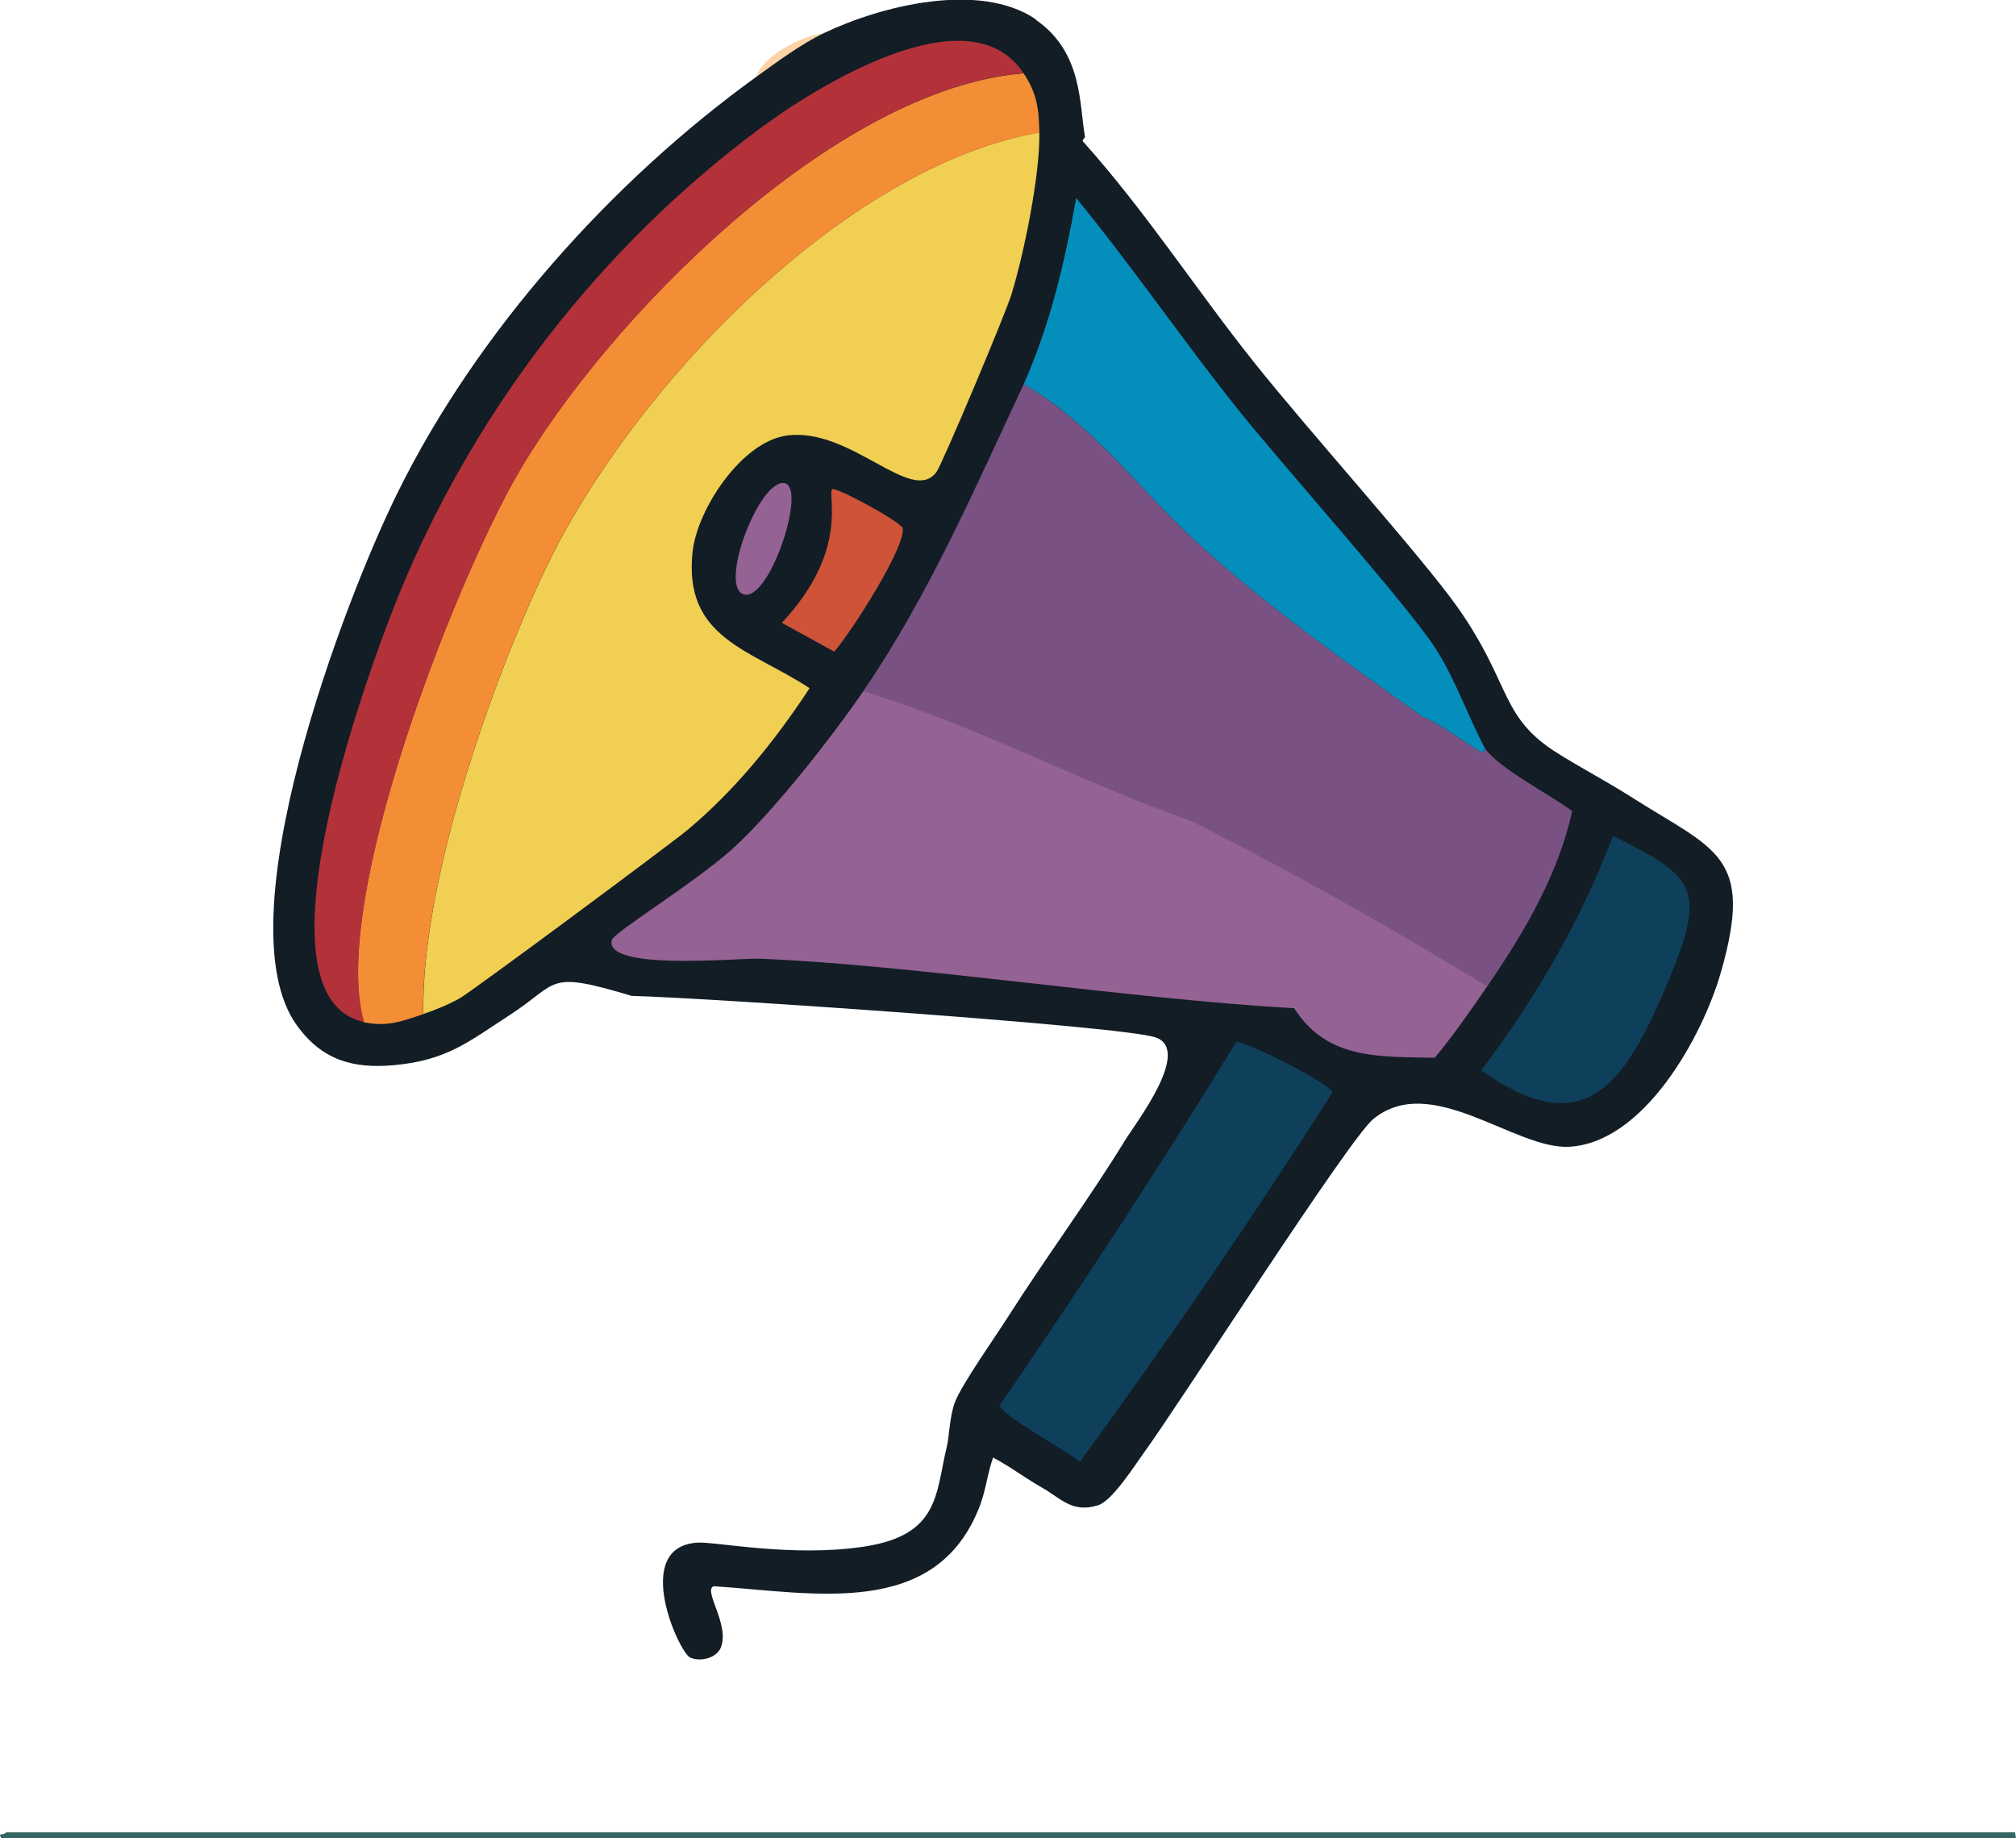 <?xml version="1.0" encoding="UTF-8"?>
<svg xmlns="http://www.w3.org/2000/svg" id="Layer_2" data-name="Layer 2" viewBox="0 0 98.09 89.43">
  <defs>
    <style>
      .cls-1 {
        fill: #7a5183;
      }

      .cls-1, .cls-2, .cls-3, .cls-4, .cls-5, .cls-6, .cls-7, .cls-8, .cls-9, .cls-10, .cls-11 {
        stroke-width: 0px;
      }

      .cls-2 {
        fill: #366661;
      }

      .cls-3 {
        fill: #0e405b;
      }

      .cls-4 {
        fill: #121d26;
      }

      .cls-5 {
        fill: #ce5338;
      }

      .cls-6 {
        fill: #b33239;
      }

      .cls-7 {
        fill: #946293;
      }

      .cls-8 {
        fill: #f38e36;
      }

      .cls-9 {
        fill: #fcd3a5;
      }

      .cls-10 {
        fill: #f1cf53;
      }

      .cls-11 {
        fill: #048ebc;
      }
    </style>
  </defs>
  <g id="Layer_1-2" data-name="Layer 1">
    <g>
      <path class="cls-2" d="M98.09,89.43H.07c-.2-.3.06-.1.24-.29h97.73l.05.29Z"></path>
      <path class="cls-9" d="M40.07,1.63c-1.08.52-2.29,1.41-3.28,2.12.31-1.02,2.23-2.03,3.28-2.12Z"></path>
      <g>
        <path class="cls-4" d="M50.38.95c2.32,1.58,2.13,4.18,2.41,5.69.02.09-.15.13-.1.24,3.02,3.36,5.48,7.17,8.29,10.7,2.66,3.35,8.14,9.43,9.93,11.95,2.49,3.53,2.09,5.12,4.39,6.79.84.61,2.86,1.68,4,2.41,4.15,2.65,6.08,2.83,4.43,8.58-.89,3.1-3.72,8.27-7.37,8.48-2.65.15-6.71-3.66-9.54-1.35-1.19.97-9.35,13.74-11.13,16.19-.48.66-1.56,2.38-2.26,2.6-1.27.4-1.81-.34-2.75-.87-.8-.45-1.54-1.02-2.36-1.45-.27.75-.35,1.57-.63,2.31-2.11,5.6-8.13,4.26-12.96,3.95-.55.18.8,1.88.34,2.99-.21.51-1,.7-1.49.48-.54-.24-2.87-5.37.34-5.59.91-.06,4.62.73,8.14.19,3.66-.56,3.46-2.58,4-4.82.13-.53.14-1.47.39-2.17.3-.84,2.01-3.26,2.6-4.19,1.84-2.89,3.89-5.65,5.69-8.58.53-.86,3.26-4.39,1.49-5.01-1.57-.55-21.88-1.93-25.49-2.02-4.23-1.26-3.47-.66-5.98.96-1.96,1.27-3.03,2.18-5.59,2.41-1.99.18-3.5-.24-4.72-1.93-3.65-5.02,2.29-20.67,4.92-25.97,3.86-7.8,10.4-15.11,17.44-20.19.98-.71,2.19-1.6,3.28-2.12,2.78-1.33,7.57-2.53,10.31-.67Z"></path>
        <g>
          <g>
            <path class="cls-1" d="M72.26,36.42c.73,1,3.13,2.22,4.24,3.04-.7,3.14-2.35,5.92-4.14,8.53-4.67-2.84-9.43-5.53-14.31-8-5.42-1.93-10.54-4.68-16.05-6.36,3.2-4.68,5.41-9.83,7.81-14.94,3.3,1.89,5.58,5.07,8.34,7.61,3.43,3.16,7.29,5.87,11.08,8.58.49.1,2.72,1.71,2.89,1.73.01,0,.16-.13.14-.19Z"></path>
            <path class="cls-7" d="M72.36,47.99c-.82,1.19-1.63,2.36-2.55,3.47-2.71-.06-5.24.11-6.84-2.41-7.99-.44-18.48-2.11-26.02-2.41-.97-.04-7.6.62-7.18-.92.1-.35,4.1-2.83,5.83-4.39,1.96-1.75,4.89-5.49,6.41-7.71,5.5,1.68,10.62,4.43,16.05,6.36,4.88,2.47,9.64,5.16,14.31,8Z"></path>
          </g>
          <path class="cls-11" d="M72.26,36.42c.01.06-.13.19-.14.19-.17-.03-2.41-1.64-2.89-1.73-3.79-2.71-7.65-5.42-11.08-8.58-2.76-2.54-5.04-5.73-8.34-7.61,1.28-2.9,2.01-5.95,2.55-9.06,2.73,3.33,5.17,6.9,7.85,10.26,2.25,2.81,8.29,9.56,9.64,11.66.98,1.53,1.56,3.27,2.41,4.87Z"></path>
          <path class="cls-3" d="M60.16,50.69c.37-.08,4.65,2.06,4.67,2.46-3.9,6.12-8.01,12.11-12.29,17.97-.45-.43-3.93-2.33-3.9-2.75,3.99-5.8,7.84-11.69,11.52-17.69Z"></path>
          <path class="cls-3" d="M78.48,40.66c4.13,2.09,4.69,2.52,2.36,7.85-2,4.58-3.99,6.93-8.77,3.57,2.64-3.52,4.86-7.29,6.41-11.42Z"></path>
          <g>
            <path class="cls-10" d="M50.57,6.45c.04,2.03-.74,5.86-1.35,7.85-.27.91-3.38,8.3-3.66,8.67-1.22,1.62-4.17-2.21-7.28-1.78-2.2.3-4.35,3.58-4.58,5.64-.47,4.24,2.84,4.77,5.69,6.65-1.66,2.53-3.6,4.94-5.93,6.89-.88.73-10.48,7.85-11.08,8.19-.55.31-1.18.57-1.78.77-.13-6.28,3.25-16.03,5.98-21.73,4.06-8.5,14.34-19.46,24-21.16Z"></path>
            <path class="cls-8" d="M49.8,3.56c.65.97.75,1.72.77,2.89-9.65,1.69-19.94,12.66-24,21.16-2.73,5.7-6.1,15.45-5.98,21.73-1.05.35-1.75.63-2.89.39-1.66-5.92,4.4-21.26,7.42-26.55,4.33-7.58,15.47-18.87,24.67-19.61Z"></path>
            <path class="cls-6" d="M49.8,3.56c-9.2.74-20.34,12.04-24.67,19.61-3.02,5.29-9.08,20.63-7.42,26.55-5.78-1.25.48-17.92,1.93-21.35,3.67-8.67,9.64-16.36,17.2-22.02,2.75-2.06,10.29-6.83,12.96-2.79Z"></path>
            <g>
              <path class="cls-5" d="M40.5,23.8c.16-.12,3.16,1.48,3.42,1.88.19.88-2.54,5.14-3.33,6.02l-2.55-1.4c3.35-3.57,2.17-6.29,2.46-6.51Z"></path>
              <path class="cls-7" d="M38.19,23.51c1.07.25-.77,5.83-2.02,5.4-1.21-.42.8-5.68,2.02-5.4Z"></path>
            </g>
          </g>
        </g>
      </g>
    </g>
  </g>
</svg>
